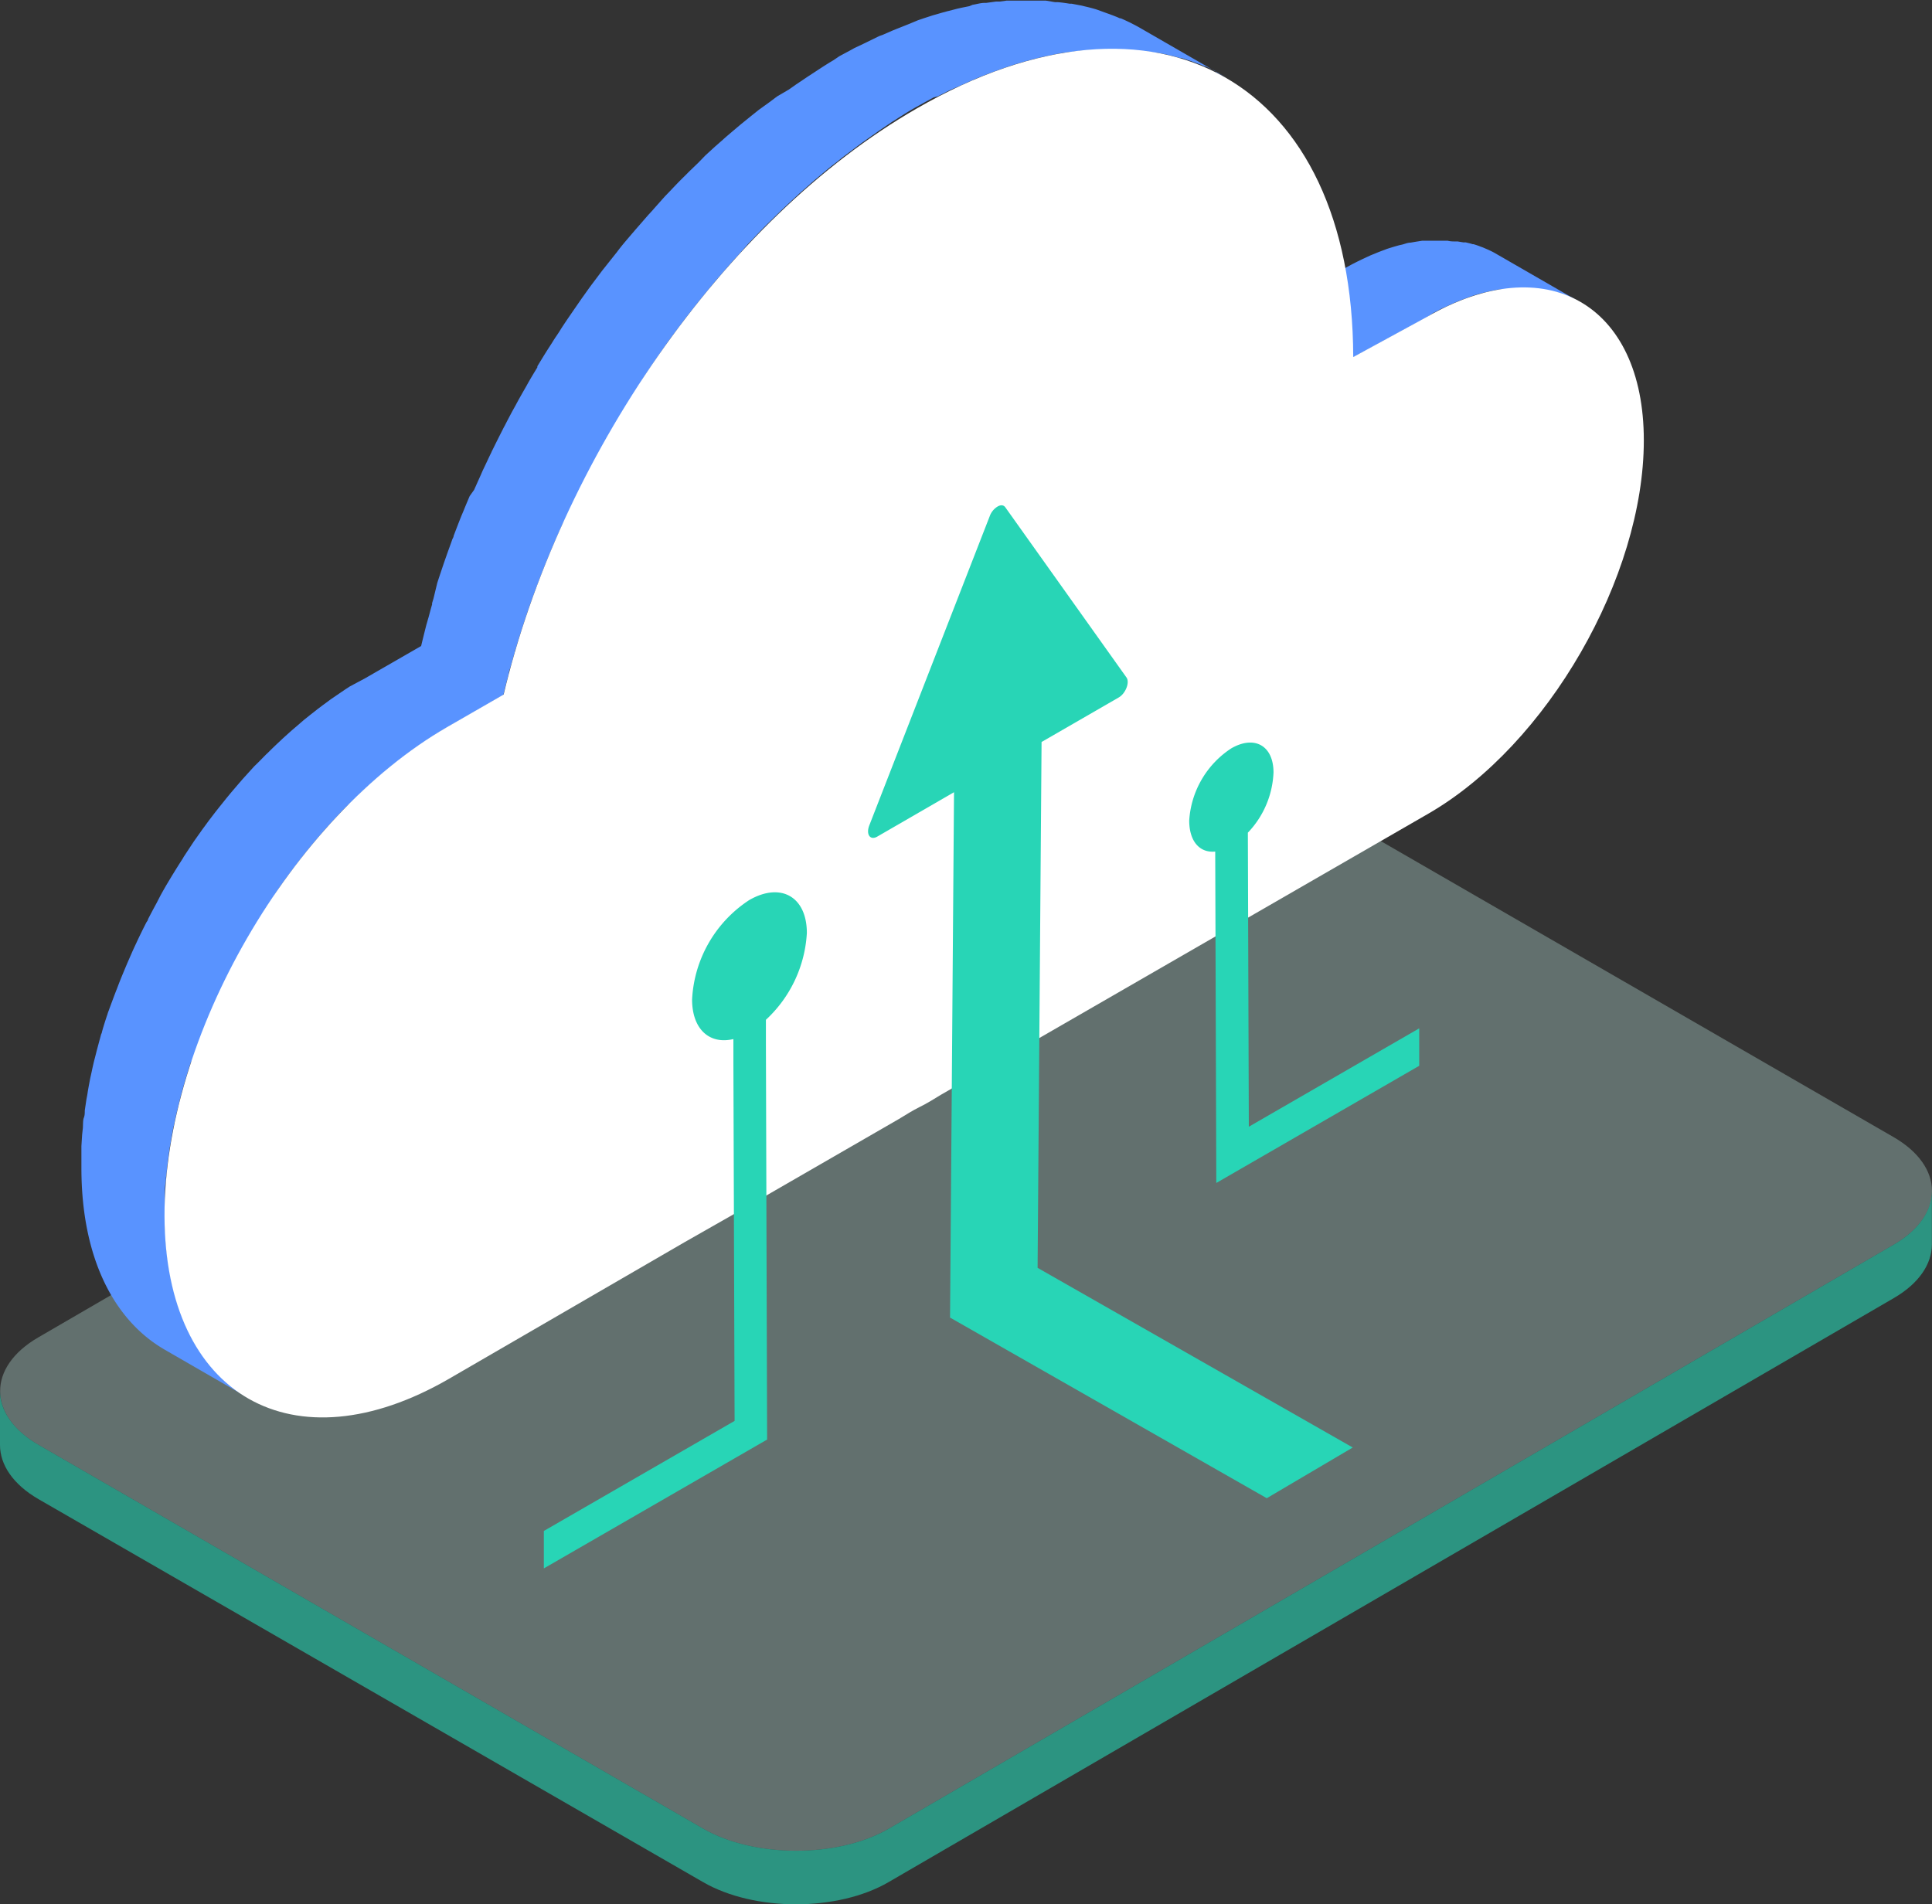 <svg id="图层_1" data-name="图层 1" xmlns="http://www.w3.org/2000/svg" viewBox="0 0 160.43 158.14"><rect x="0" y="0" width="160.43" height="158.14" fill="#333333" stroke="none"/><defs><style>.cls-1{fill:#cefff8;opacity:0.3;}.cls-2{opacity:0.6;}.cls-3{fill:#28d5b6;}.cls-4{fill:#5993ff;}.cls-5{fill:#fff;}</style></defs><title>1</title><path class="cls-1" d="M157.22,94.42c4.26,2.45,4.28,6.47.05,8.93L73.81,151.86c-4.23,2.45-11.17,2.45-15.42,0L3.22,120c-4.26-2.45-4.28-6.47-.05-8.93l83.46-48.5c4.23-2.46,11.17-2.46,15.42,0Z"/><g class="cls-2"><path class="cls-3" d="M157.27,103.35,73.81,151.86c-4.23,2.45-11.17,2.45-15.42,0L3.22,120C1.08,118.77,0,117.13,0,115.51V120c0,1.63,1.06,3.26,3.2,4.5L58.38,156.3c4.25,2.46,11.19,2.46,15.41,0l83.47-48.5c2.1-1.22,3.15-2.83,3.16-4.44V98.91C160.42,100.52,159.37,102.13,157.27,103.35Z"/></g><path class="cls-4" d="M120.06,25.48c.23-.12.46-.22.69-.32l.34-.15.83-.31.18-.07c.33-.11.65-.21,1-.3l.27-.06c.24-.06.47-.12.7-.16a1.91,1.91,0,0,1,.33-.06L125,24l.33,0,.66,0,.25,0c.29,0,.59,0,.88,0s.44,0,.66.06l.18,0,.5.08.2,0,.57.14.06,0a6.26,6.26,0,0,1,.61.21l.17.06.45.19.16.08a6.19,6.19,0,0,1,.57.3h0l-6.94-4a6,6,0,0,0-.56-.3l-.17-.08-.44-.19-.17-.06a6.26,6.26,0,0,0-.61-.21h-.07c-.18-.06-.37-.1-.57-.15l-.19,0-.5-.08-.18,0c-.21,0-.42,0-.64-.06h0c-.29,0-.58,0-.88,0l-.24,0-.67,0-.32,0-.63.1-.34.06c-.23,0-.46.1-.69.16l-.27.06q-.5.14-1,.3l-.18.07c-.27.1-.54.2-.82.32l-.35.14-.69.32-.37.18c-.24.12-.48.24-.71.37l-.24.13-.23.13-6.13,3.34,6.93,4,6.13-3.34L119,26l.71-.37A3.26,3.26,0,0,1,120.06,25.48Z"/><path class="cls-4" d="M77.87,8l.92-.47.13-.06L80,7l.3-.14L81,6.55l.36-.15.69-.27L82.4,6l.77-.28.24-.08c.33-.12.67-.23,1-.33l.25-.07c.24-.08.49-.15.74-.21l.34-.1.66-.16.34-.08.69-.14.28-.06c.32-.06.64-.12,1-.16l.13,0,.81-.11.31,0,.63-.06.33,0c.2,0,.41,0,.62,0h1.19l.88,0,.21,0,.83.07.24,0,1,.14.17,0,.81.16.23.06c.31.07.62.15.92.24l.12,0,.8.26.22.08c.3.11.59.22.88.35l.06,0c.27.11.53.23.79.36L101,6l.82.44-6.94-4c-.27-.16-.54-.31-.82-.45l-.21-.11c-.26-.12-.52-.25-.79-.36l-.07,0c-.28-.13-.58-.24-.87-.35l-.23-.08L91.12.81,91,.77c-.31-.09-.61-.17-.92-.24L89.84.47,89,.31l-.16,0c-.32-.05-.64-.1-1-.13l-.23,0L86.83.05h-.21l-.87,0H84.56l-.63,0-.33,0L83,.13l-.3,0-.81.11-.13,0c-.32,0-.63.1-1,.16L80.5.51l-.69.14-.35.08L78.81.9a3.37,3.37,0,0,0-.34.09c-.25.06-.5.14-.75.21l-.25.07c-.33.11-.66.21-1,.33l-.24.08L75.46,2l-.35.14-.68.27-.37.15-.73.32L73,3l-1,.49-.12.06L70.93,4l-.34.19-.73.39-.18.1L69.21,5c-.53.31-1,.62-1.58,1l-.52.34-1,.67-.61.43L64.54,8l-.64.48L63,9.13l-.65.52-.84.68-.65.55c-.28.24-.56.47-.83.72l-.64.56-.82.75L58,13.5l-.82.79c-.19.2-.39.39-.59.59s-.56.57-.83.86l-.55.57-.89,1c-.15.18-.31.35-.47.52l-1.15,1.32c-.05.07-.11.13-.17.2-.44.52-.87,1-1.29,1.57l-.39.49L50,22.48l-.48.64c-.25.33-.5.66-.74,1l-.5.7-.69,1-.5.73c-.22.33-.44.65-.65,1l-.22.33c-.14.2-.27.41-.4.62l-.31.48c-.3.47-.59.95-.89,1.44a.41.41,0,0,1,0,.09c-.31.51-.61,1-.91,1.55l-.27.47c-.21.37-.42.74-.62,1.12l-.3.54c-.2.38-.4.75-.59,1.13-.09.16-.17.32-.25.48-.27.53-.54,1.07-.8,1.6a1,1,0,0,0-.07.15c-.24.49-.47,1-.7,1.47-.08.17-.15.35-.23.52l-.51,1.14L39,41.2c-.17.4-.34.8-.5,1.2l-.19.45c-.22.55-.43,1.1-.64,1.65,0,.1-.07.19-.11.29-.16.46-.33.91-.49,1.37l-.19.54-.39,1.16-.18.55L36,49.69l-.12.4,0,.11c-.11.36-.2.73-.3,1.09-.06.19-.11.39-.17.58-.15.59-.3,1.19-.44,1.78l-4.69,2.7L29.06,57l-.37.24-.75.51-.44.3-.68.5-.45.34-.65.51-.45.36-.65.56-.42.36-.69.62-.36.34c-.3.28-.59.56-.89.86l-.14.13c-.34.34-.67.69-1,1l-.3.33-.68.75-.37.43-.59.69-.38.46-.56.7-.38.48-.55.72-.35.48c-.19.25-.37.52-.56.78l-.31.44-.66,1-.17.26,0,0-.09.16c-.3.46-.59.93-.88,1.4l-.3.5c-.23.38-.45.77-.66,1.15L13,75c-.24.44-.48.89-.71,1.34,0,.1-.11.2-.16.31-.28.55-.55,1.1-.81,1.66l-.21.45c-.19.42-.37.84-.55,1.25l-.24.57c-.17.41-.34.82-.5,1.24-.06.16-.12.32-.19.49Q9.31,83.15,9,84a1.72,1.72,0,0,0-.07.21c-.17.5-.33,1-.47,1.51,0,.07-.05.13-.07.2s-.09.35-.14.52l-.18.67c-.07.26-.13.52-.2.78s-.11.44-.16.66-.11.52-.17.78-.09.44-.13.65-.1.53-.14.8-.08.42-.11.63l-.12.81c0,.21,0,.41-.08.61s-.06.56-.08.85l-.06.55-.06.94c0,.15,0,.31,0,.46,0,.46,0,.92,0,1.37,0,7.4,2.66,12.61,6.89,15.07l6.93,4c-4.23-2.46-6.86-7.67-6.89-15.07,0-.45,0-.91,0-1.37l0-.47c0-.31,0-.61.06-.93s0-.37.05-.56.05-.56.09-.84.05-.41.08-.61.07-.54.11-.81.08-.42.11-.63.09-.53.14-.8.09-.43.14-.65.11-.52.17-.78.1-.44.16-.66.12-.52.19-.78l.18-.67.21-.72c.15-.5.3-1,.47-1.5A1.42,1.42,0,0,1,16,88c.19-.57.39-1.14.61-1.71.06-.17.13-.33.19-.5.16-.41.32-.82.49-1.23l.24-.57c.18-.42.37-.83.56-1.25.06-.15.13-.3.2-.45.26-.56.53-1.11.81-1.66.05-.11.11-.21.17-.32.23-.45.46-.89.71-1.33.09-.18.19-.36.29-.53l.66-1.15.3-.5c.29-.47.58-.94.88-1.4l.12-.19.17-.25L23,74l.3-.44.57-.79.35-.47.55-.72.37-.48.56-.7.38-.46.6-.7.36-.42.69-.75.3-.33c.33-.35.66-.7,1-1l.14-.13.89-.87.36-.32q.35-.33.69-.63l.42-.36.66-.56.44-.36.66-.51.44-.34.69-.5.43-.3.76-.51.37-.24c.37-.24.75-.47,1.13-.69l4.69-2.7c.14-.6.29-1.19.45-1.78,0-.2.11-.4.16-.6.11-.39.22-.79.34-1.18,0-.14.08-.27.12-.41.12-.42.25-.84.39-1.27l.18-.56c.12-.38.25-.76.38-1.15.07-.18.13-.36.19-.55l.49-1.35.12-.3c.2-.55.42-1.1.64-1.65l.18-.45.5-1.2c.08-.19.16-.38.25-.56.16-.38.33-.76.5-1.14L47,43q.33-.73.69-1.47l.07-.15c.26-.54.53-1.07.8-1.6l.25-.48.6-1.13.29-.54.62-1.12.27-.47c.3-.52.6-1,.91-1.55l.06-.09c.29-.49.59-1,.89-1.44l.3-.48c.21-.32.41-.64.62-1s.43-.66.65-1l.5-.73.69-1,.5-.7.75-1,.47-.63.87-1.11.39-.49,1.29-1.57.18-.2,1.14-1.32.48-.52.88-1,.55-.57c.28-.29.55-.58.83-.86l.6-.59.81-.79.63-.59.81-.75.64-.56c.28-.25.55-.49.83-.72l.65-.55c.28-.23.56-.46.85-.68s.43-.35.65-.52l.88-.66.64-.48.92-.65.61-.43,1-.68.52-.33c.52-.33,1-.64,1.57-.95l.66-.37.72-.39Z"/><path class="cls-5" d="M76.14,9c19.94-11.51,36.17-2.27,36.23,20.65l6.13-3.34c9.87-5.7,18-1.08,18,10.26s-8,25.29-17.89,31L78.11,90.93c-.58.36-1.15.71-1.74,1s-1.15.65-1.73,1l-12.56,7.25-5.27,3L37.29,114.5C24.34,122,13.71,115.91,13.66,101S24.18,67.86,37.13,60.38l4.69-2.7C46.43,38.26,60,18.28,76.14,9Z"/><path class="cls-3" d="M67,77.48c0-3-2.15-4.25-4.79-2.73A10.5,10.5,0,0,0,57.47,83c0,2.49,1.46,3.76,3.43,3.29v2L61,118l-15.84,9.14v3.11l18.54-10.7-.1-32.86v-2A10.63,10.63,0,0,0,67,77.48Zm-6.12,5h0v0Z"/><path class="cls-3" d="M100.91,70.72,101,98.24l16.85-9.73V85.4L103.7,93.57l-.08-24.42a7.68,7.68,0,0,0,2.13-5c0-2.22-1.57-3.12-3.51-2a7.74,7.74,0,0,0-3.49,6C98.76,69.92,99.65,70.84,100.91,70.72Z"/><path class="cls-3" d="M86.49,61.62l6.41-3.7c.57-.33.93-1.25.64-1.66L83.48,42.13c-.15-.21-.4-.21-.65-.06a1.56,1.56,0,0,0-.65.81l-10,25.68c-.28.74.08,1.25.66.92l6.38-3.69-.33,43.63,0,0,26.3,15,7.14-4.21L86.16,105.29Z"/></svg>